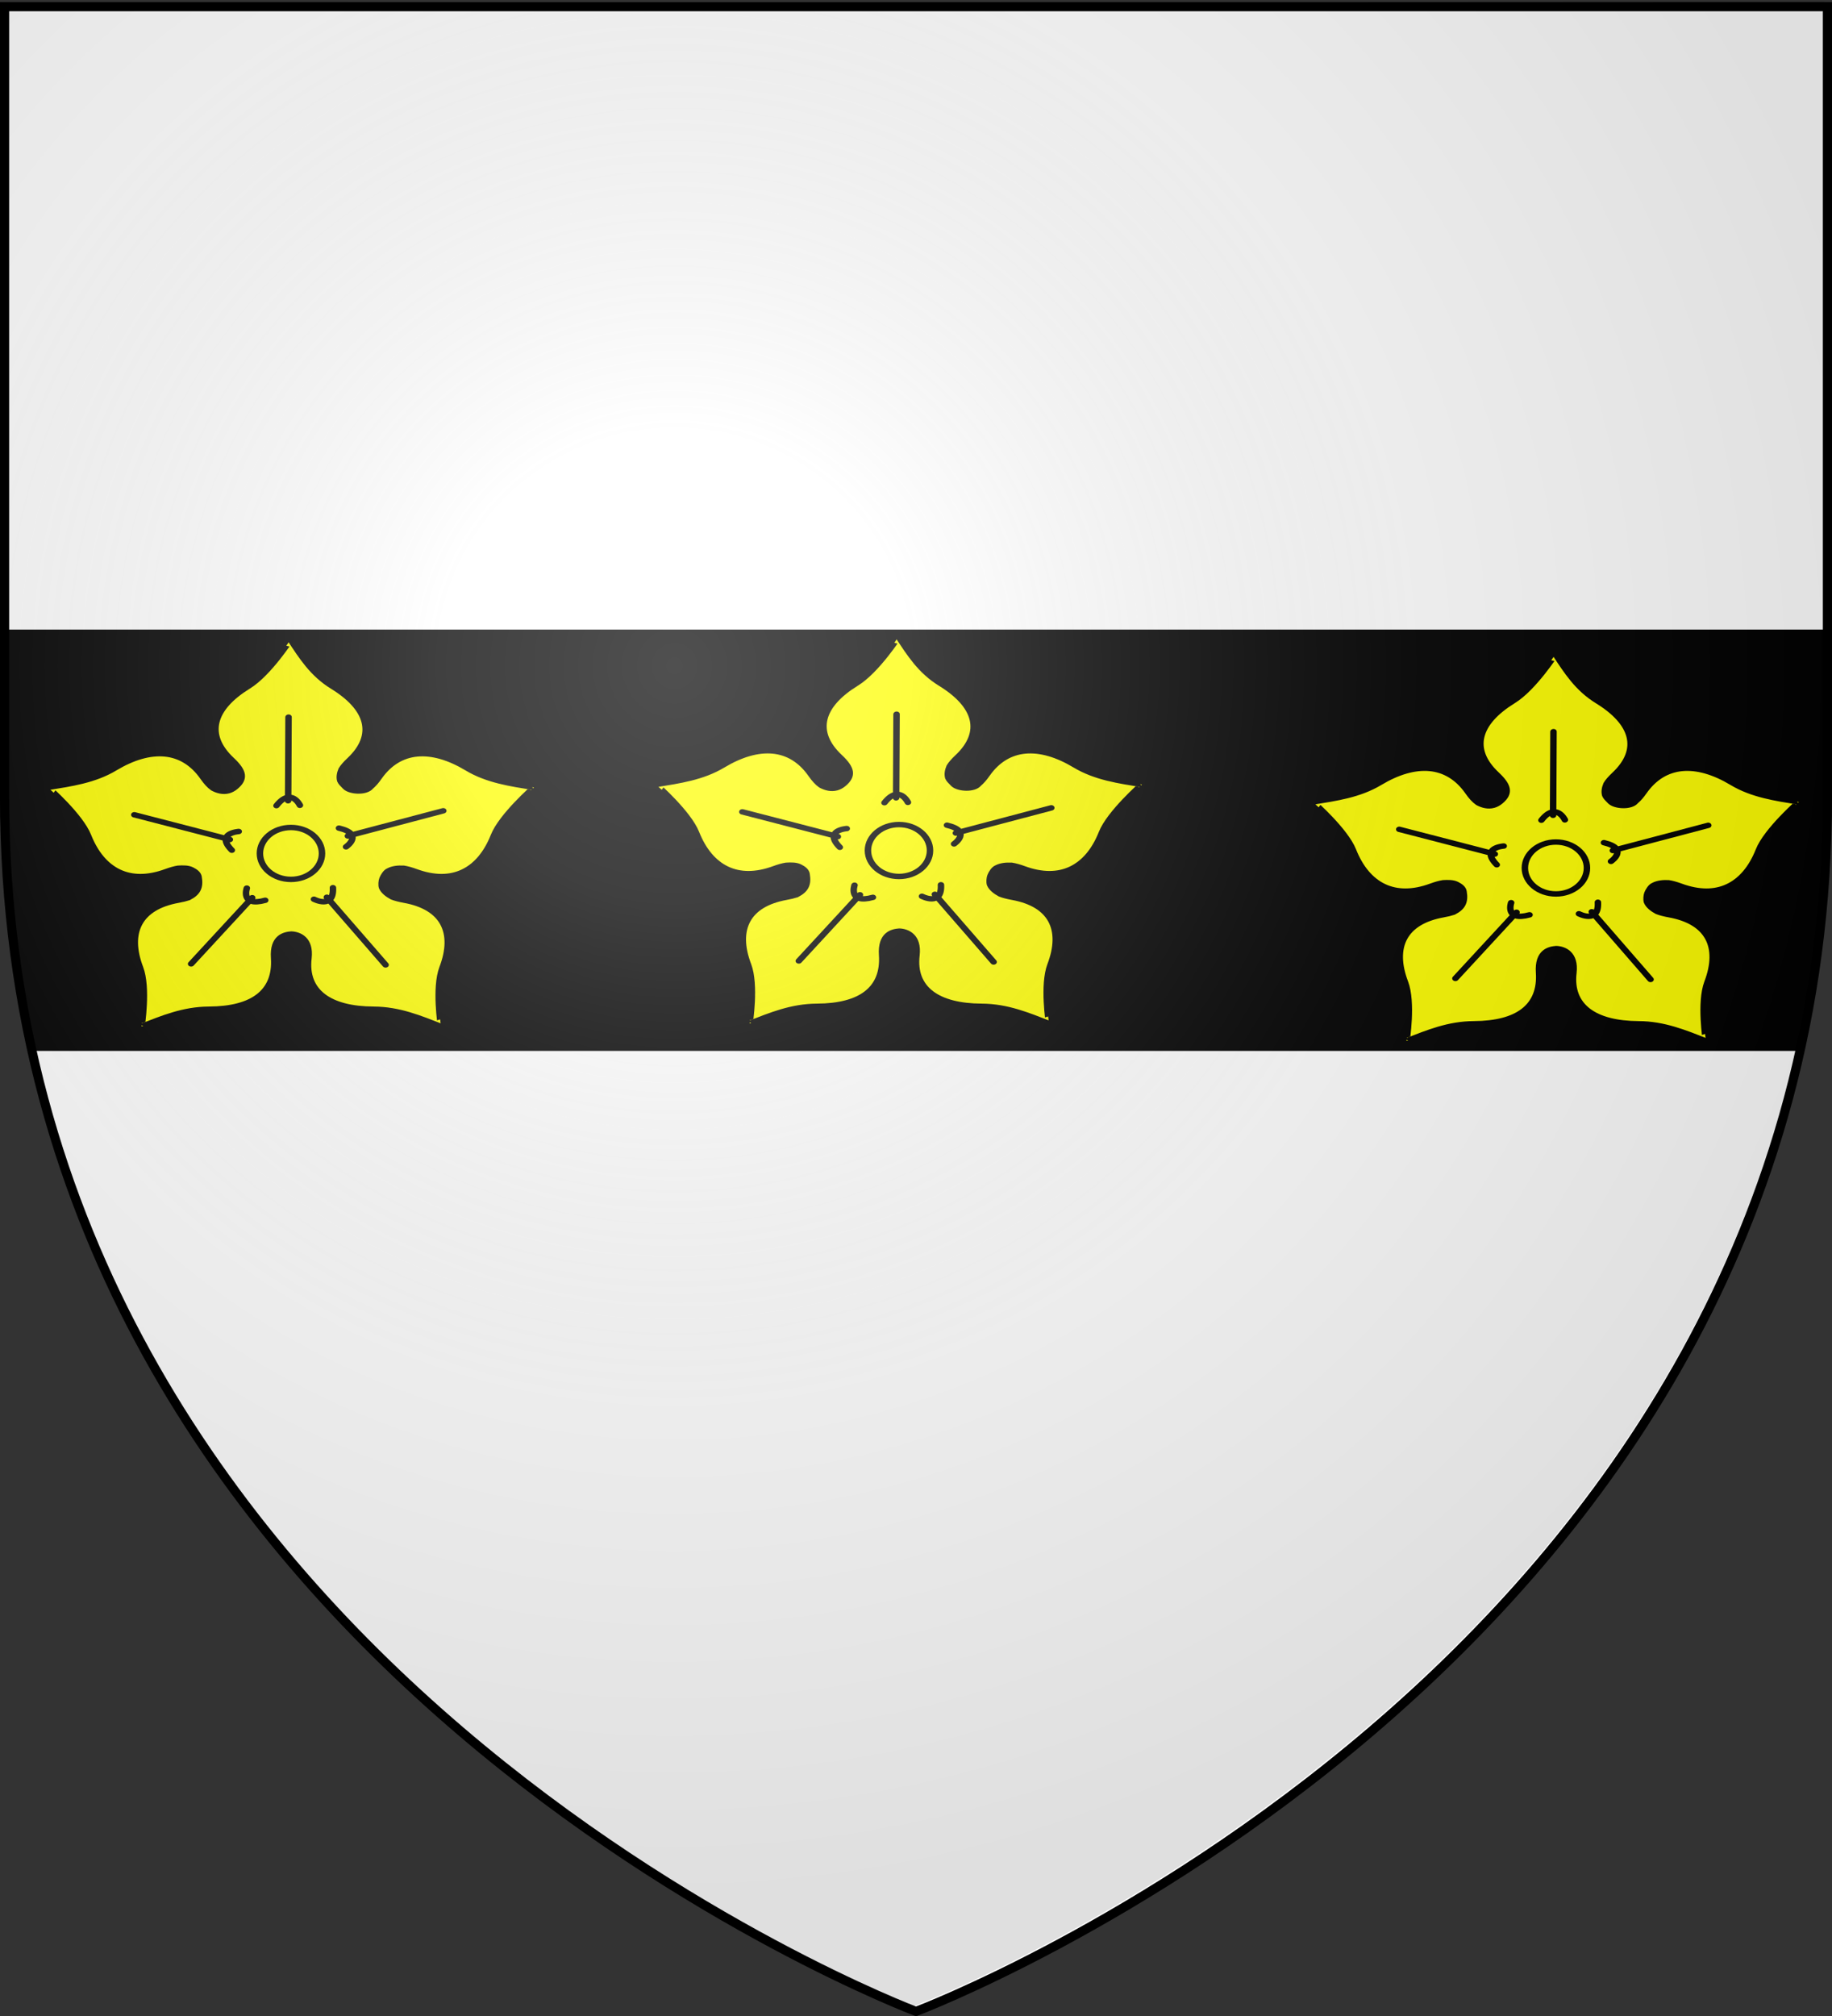 <svg xmlns="http://www.w3.org/2000/svg" xmlns:xlink="http://www.w3.org/1999/xlink" height="660" width="600" version="1.0"><rect width="100%" height="100%" fill="#333333" stroke="none"/><defs><linearGradient id="b"><stop style="stop-color:white;stop-opacity:.314" offset="0"/><stop offset=".19" style="stop-color:white;stop-opacity:.251"/><stop style="stop-color:#6b6b6b;stop-opacity:.125" offset=".6"/><stop style="stop-color:black;stop-opacity:.125" offset="1"/></linearGradient><linearGradient id="a"><stop offset="0" style="stop-color:#fd0000;stop-opacity:1"/><stop style="stop-color:#e77275;stop-opacity:.659" offset=".5"/><stop style="stop-color:black;stop-opacity:.323" offset="1"/></linearGradient><radialGradient xlink:href="#b" id="c" gradientUnits="userSpaceOnUse" gradientTransform="matrix(1.353 0 0 1.349 -78.693 -87.318)" cx="221.445" cy="226.331" fx="221.445" fy="226.331" r="300"/></defs><g style="display:inline"><path style="fill:#fff;fill-opacity:1;fill-rule:evenodd;stroke:none;stroke-width:1px;stroke-linecap:butt;stroke-linejoin:miter;stroke-opacity:1" d="M300 658.5s298.5-112.32 298.5-397.772V2.176H1.5v258.552C1.5 546.18 300 658.5 300 658.5z"/><g style="display:inline"><path style="fill:#000;fill-opacity:1;fill-rule:evenodd;stroke:#000;stroke-width:3;stroke-linecap:butt;stroke-linejoin:miter;stroke-miterlimit:4;stroke-dasharray:none;stroke-opacity:1" d="M1.5 212.531v48.188c0 30.922 3.503 59.814 9.75 86.75h577.5c6.247-26.936 9.75-55.828 9.75-86.75V212.53H1.5z" transform="translate(0 -4.92)"/><path style="fill:none;fill-opacity:1;fill-rule:nonzero;stroke:none;stroke-width:6.203;stroke-linecap:round;stroke-linejoin:round;stroke-miterlimit:4;stroke-dasharray:none;stroke-opacity:1" d="M0 0h600v660H0z" transform="translate(0 -4.92)"/></g><g style="fill:#ff0"><g style="fill:#ff0"><path style="fill:#ff0;fill-opacity:.991;fill-rule:evenodd;stroke:#000;stroke-width:3;stroke-linecap:butt;stroke-linejoin:miter;stroke-miterlimit:4;stroke-dasharray:none;stroke-opacity:1" d="M434.27 60.109c0-.053-10.252 18.96-19.658 25.878-16.548 12.168-20.117 26.774-7.738 40.65 5.744 6.437 6.332 10.587 1.814 15.104-1.046 1.047-2.111 1.72-3.184 2.073-2.42.8-4.869.036-7.07-1.37-1.528-1.272-3.022-3.234-4.591-5.923-9.371-16.061-24.408-17.16-41.094-5.183-9.485 6.808-20.068 8.552-30.84 10.662-.049-.015 14.877 15.61 18.549 26.693 6.459 19.498 19.259 27.403 36.28 19.917 2.09-.918 3.908-1.534 5.517-1.85 2.159-.15 4.469-.196 6.146.814 1.701 1.025 2.994 2.22 3.257 3.998.869 5.857-.602 8.975-4.627 11.44-.038.023-.074.05-.111.074-1.329.532-2.905.971-4.74 1.37-18.17 3.949-23.856 17.857-17.621 37.428 3.544 11.125.672 32.547.703 32.505 9.955-4.624 19.534-9.447 31.21-9.514 20.54-.118 31.259-9.784 30.209-28.322-.677-11.959 5.13-13.05 7.922-13.328 3.328.11 8.969 2.554 7.96 13.328-1.86 18.502 9.67 28.204 30.21 28.322 11.675.067 21.254 4.89 31.209 9.514.03.042-2.84-21.38.703-32.505 6.235-19.57.512-33.48-17.66-37.428-2.237-.487-4.062-1.048-5.552-1.74-2.117-1.372-3.997-3.116-4.776-5.258-.003-.011.002-.025 0-.037-.01-.025-.03-.048-.037-.074-.347-1.278-.174-3.638.222-4.812.51-1.515 1.673-3.85 2.999-4.443 1.872-1.187 4.287-1.465 6.738-1.333 1.626.313 3.469.919 5.59 1.851 17.022 7.486 29.822-.419 36.281-19.917 3.672-11.083 18.598-26.708 18.548-26.693-10.772-2.11-21.354-3.854-30.84-10.662-16.686-11.978-31.722-10.878-41.093 5.183-1.276 2.188-2.505 3.864-3.74 5.109-2.18 3.307-9.244 2.811-11.513.26-1.436-1.743-2.047-2.414-2.517-3.629-.492-1.956-.145-4.12.592-6.22.801-1.581 2.06-3.295 3.776-5.22 12.38-13.875 8.774-28.518-7.774-40.686-9.406-6.917-14.323-16.434-19.659-26.026z" transform="matrix(.707 0 0 .591 -12.75 172.912)"/><path style="color:#000;fill:#ff0;fill-opacity:1;fill-rule:nonzero;stroke:#000;stroke-width:3;stroke-linecap:butt;stroke-linejoin:miter;marker:none;marker-start:none;marker-mid:none;marker-end:none;stroke-miterlimit:4;stroke-dasharray:none;stroke-dashoffset:0;stroke-opacity:1;visibility:visible;display:inline;overflow:visible" d="M448.852 178.561c0 7.94-6.438 14.378-14.378 14.378s-14.378-6.437-14.378-14.378c0-7.94 6.437-14.378 14.378-14.378 7.94 0 14.378 6.437 14.378 14.378z" transform="matrix(.707 0 0 .591 -12.75 172.912)"/><g style="fill:#ff0;fill-opacity:.991;stroke:#000;stroke-width:2.532;stroke-miterlimit:4;stroke-dasharray:none;stroke-opacity:1"><path style="fill:#ff0;fill-opacity:.991;fill-rule:evenodd;stroke:#000;stroke-width:2.532;stroke-linecap:round;stroke-linejoin:miter;stroke-miterlimit:4;stroke-dasharray:none;stroke-opacity:1" d="m-450.574 488.57-.639-39.103M-455.09 490.85c5.561-8.723 9.172-.147 9.172-.147" transform="matrix(.837 0 -.017 .7 678.936 -80.805)"/></g><g style="fill:#ff0;fill-opacity:.991;stroke:#000;stroke-width:2.532;stroke-miterlimit:4;stroke-dasharray:none;stroke-opacity:1"><path d="m-450.574 488.57-.639-39.103M-455.09 490.85c5.561-8.723 9.172-.147 9.172-.147" style="fill:#ff0;fill-opacity:.991;fill-rule:evenodd;stroke:#000;stroke-width:2.532;stroke-linecap:round;stroke-linejoin:miter;stroke-miterlimit:4;stroke-dasharray:none;stroke-opacity:1" transform="matrix(.239 .671 -.803 .2 813.07 477.349)"/></g><g style="fill:#ff0;fill-opacity:.991;stroke:#000;stroke-width:2.532;stroke-miterlimit:4;stroke-dasharray:none;stroke-opacity:1"><path style="fill:#ff0;fill-opacity:.991;fill-rule:evenodd;stroke:#000;stroke-width:2.532;stroke-linecap:round;stroke-linejoin:miter;stroke-miterlimit:4;stroke-dasharray:none;stroke-opacity:1" d="m-450.574 488.57-.639-39.103M-455.09 490.85c5.561-8.723 9.172-.147 9.172-.147" transform="matrix(-.685 .402 -.481 -.573 232.534 753.862)"/></g><g style="fill:#ff0;fill-opacity:.991;stroke:#000;stroke-width:2.532;stroke-miterlimit:4;stroke-dasharray:none;stroke-opacity:1"><path d="m-450.384 488.567-1.019-39.096M-455.09 490.85c5.561-8.723 9.172-.147 9.172-.147" style="fill:#ff0;fill-opacity:.991;fill-rule:evenodd;stroke:#000;stroke-width:2.532;stroke-linecap:round;stroke-linejoin:miter;stroke-miterlimit:4;stroke-dasharray:none;stroke-opacity:1" transform="scale(-.837 -.7) rotate(39.189 880.592 195.03)"/></g><g style="fill:#ff0;fill-opacity:.991;stroke:#000;stroke-width:2.532;stroke-miterlimit:4;stroke-dasharray:none;stroke-opacity:1"><path style="fill:#ff0;fill-opacity:.991;fill-rule:evenodd;stroke:#000;stroke-width:2.532;stroke-linecap:round;stroke-linejoin:miter;stroke-miterlimit:4;stroke-dasharray:none;stroke-opacity:1" d="m-450.574 488.57-.639-39.103M-455.09 490.85c5.561-8.723 9.172-.147 9.172-.147" transform="matrix(.26 -.665 .796 .218 2.658 -132.254)"/></g></g></g><g style="fill:#ff0;display:inline"><g style="fill:#ff0"><path style="fill:#ff0;fill-opacity:.991;fill-rule:evenodd;stroke:#000;stroke-width:3;stroke-linecap:butt;stroke-linejoin:miter;stroke-miterlimit:4;stroke-dasharray:none;stroke-opacity:1" d="M434.27 60.109c0-.053-10.252 18.96-19.658 25.878-16.548 12.168-20.117 26.774-7.738 40.65 5.744 6.437 6.332 10.587 1.814 15.104-1.046 1.047-2.111 1.72-3.184 2.073-2.42.8-4.869.036-7.07-1.37-1.528-1.272-3.022-3.234-4.591-5.923-9.371-16.061-24.408-17.16-41.094-5.183-9.485 6.808-20.068 8.552-30.84 10.662-.049-.015 14.877 15.61 18.549 26.693 6.459 19.498 19.259 27.403 36.28 19.917 2.09-.918 3.908-1.534 5.517-1.85 2.159-.15 4.469-.196 6.146.814 1.701 1.025 2.994 2.22 3.257 3.998.869 5.857-.602 8.975-4.627 11.44-.038.023-.074.05-.111.074-1.329.532-2.905.971-4.74 1.37-18.17 3.949-23.856 17.857-17.621 37.428 3.544 11.125.672 32.547.703 32.505 9.955-4.624 19.534-9.447 31.21-9.514 20.54-.118 31.259-9.784 30.209-28.322-.677-11.959 5.13-13.05 7.922-13.328 3.328.11 8.969 2.554 7.96 13.328-1.86 18.502 9.67 28.204 30.21 28.322 11.675.067 21.254 4.89 31.209 9.514.03.042-2.84-21.38.703-32.505 6.235-19.57.512-33.48-17.66-37.428-2.237-.487-4.062-1.048-5.552-1.74-2.117-1.372-3.997-3.116-4.776-5.258-.003-.011.002-.025 0-.037-.01-.025-.03-.048-.037-.074-.347-1.278-.174-3.638.222-4.812.51-1.515 1.673-3.85 2.999-4.443 1.872-1.187 4.287-1.465 6.738-1.333 1.626.313 3.469.919 5.59 1.851 17.022 7.486 29.822-.419 36.281-19.917 3.672-11.083 18.598-26.708 18.548-26.693-10.772-2.11-21.354-3.854-30.84-10.662-16.686-11.978-31.722-10.878-41.093 5.183-1.276 2.188-2.505 3.864-3.74 5.109-2.18 3.307-9.244 2.811-11.513.26-1.436-1.743-2.047-2.414-2.517-3.629-.492-1.956-.145-4.12.592-6.22.801-1.581 2.06-3.295 3.776-5.22 12.38-13.875 8.774-28.518-7.774-40.686-9.406-6.917-14.323-16.434-19.659-26.026z" transform="matrix(.707 0 0 .591 -211.88 173.87)"/><path style="color:#000;fill:#ff0;fill-opacity:1;fill-rule:nonzero;stroke:#000;stroke-width:3;stroke-linecap:butt;stroke-linejoin:miter;marker:none;marker-start:none;marker-mid:none;marker-end:none;stroke-miterlimit:4;stroke-dasharray:none;stroke-dashoffset:0;stroke-opacity:1;visibility:visible;display:inline;overflow:visible" d="M448.852 178.561c0 7.94-6.438 14.378-14.378 14.378s-14.378-6.437-14.378-14.378c0-7.94 6.437-14.378 14.378-14.378 7.94 0 14.378 6.437 14.378 14.378z" transform="matrix(.707 0 0 .591 -211.88 173.87)"/><g style="fill:#ff0;fill-opacity:.991;stroke:#000;stroke-width:2.532;stroke-miterlimit:4;stroke-dasharray:none;stroke-opacity:1"><path style="fill:#ff0;fill-opacity:.991;fill-rule:evenodd;stroke:#000;stroke-width:2.532;stroke-linecap:round;stroke-linejoin:miter;stroke-miterlimit:4;stroke-dasharray:none;stroke-opacity:1" d="m-450.574 488.57-.639-39.103M-455.09 490.85c5.561-8.723 9.172-.147 9.172-.147" transform="matrix(.837 0 -.017 .7 479.805 -79.847)"/></g><g style="fill:#ff0;fill-opacity:.991;stroke:#000;stroke-width:2.532;stroke-miterlimit:4;stroke-dasharray:none;stroke-opacity:1"><path d="m-450.574 488.57-.639-39.103M-455.09 490.85c5.561-8.723 9.172-.147 9.172-.147" style="fill:#ff0;fill-opacity:.991;fill-rule:evenodd;stroke:#000;stroke-width:2.532;stroke-linecap:round;stroke-linejoin:miter;stroke-miterlimit:4;stroke-dasharray:none;stroke-opacity:1" transform="matrix(.239 .671 -.803 .2 613.939 478.308)"/></g><g style="fill:#ff0;fill-opacity:.991;stroke:#000;stroke-width:2.532;stroke-miterlimit:4;stroke-dasharray:none;stroke-opacity:1"><path style="fill:#ff0;fill-opacity:.991;fill-rule:evenodd;stroke:#000;stroke-width:2.532;stroke-linecap:round;stroke-linejoin:miter;stroke-miterlimit:4;stroke-dasharray:none;stroke-opacity:1" d="m-450.574 488.57-.639-39.103M-455.09 490.85c5.561-8.723 9.172-.147 9.172-.147" transform="matrix(-.685 .402 -.481 -.573 33.403 754.82)"/></g><g style="fill:#ff0;fill-opacity:.991;stroke:#000;stroke-width:2.532;stroke-miterlimit:4;stroke-dasharray:none;stroke-opacity:1"><path d="m-450.384 488.567-1.019-39.096M-455.09 490.85c5.561-8.723 9.172-.147 9.172-.147" style="fill:#ff0;fill-opacity:.991;fill-rule:evenodd;stroke:#000;stroke-width:2.532;stroke-linecap:round;stroke-linejoin:miter;stroke-miterlimit:4;stroke-dasharray:none;stroke-opacity:1" transform="scale(-.837 -.7) rotate(39.189 1001.41 528.344)"/></g><g style="fill:#ff0;fill-opacity:.991;stroke:#000;stroke-width:2.532;stroke-miterlimit:4;stroke-dasharray:none;stroke-opacity:1"><path style="fill:#ff0;fill-opacity:.991;fill-rule:evenodd;stroke:#000;stroke-width:2.532;stroke-linecap:round;stroke-linejoin:miter;stroke-miterlimit:4;stroke-dasharray:none;stroke-opacity:1" d="m-450.574 488.57-.639-39.103M-455.09 490.85c5.561-8.723 9.172-.147 9.172-.147" transform="matrix(.26 -.665 .796 .218 -196.474 -131.295)"/></g></g></g><g style="fill:#ff0;display:inline"><g style="fill:#ff0"><path style="fill:#ff0;fill-opacity:.991;fill-rule:evenodd;stroke:#000;stroke-width:3;stroke-linecap:butt;stroke-linejoin:miter;stroke-miterlimit:4;stroke-dasharray:none;stroke-opacity:1" d="M434.27 60.109c0-.053-10.252 18.96-19.658 25.878-16.548 12.168-20.117 26.774-7.738 40.65 5.744 6.437 6.332 10.587 1.814 15.104-1.046 1.047-2.111 1.72-3.184 2.073-2.42.8-4.869.036-7.07-1.37-1.528-1.272-3.022-3.234-4.591-5.923-9.371-16.061-24.408-17.16-41.094-5.183-9.485 6.808-20.068 8.552-30.84 10.662-.049-.015 14.877 15.61 18.549 26.693 6.459 19.498 19.259 27.403 36.28 19.917 2.09-.918 3.908-1.534 5.517-1.85 2.159-.15 4.469-.196 6.146.814 1.701 1.025 2.994 2.22 3.257 3.998.869 5.857-.602 8.975-4.627 11.44-.038.023-.074.05-.111.074-1.329.532-2.905.971-4.74 1.37-18.17 3.949-23.856 17.857-17.621 37.428 3.544 11.125.672 32.547.703 32.505 9.955-4.624 19.534-9.447 31.21-9.514 20.54-.118 31.259-9.784 30.209-28.322-.677-11.959 5.13-13.05 7.922-13.328 3.328.11 8.969 2.554 7.96 13.328-1.86 18.502 9.67 28.204 30.21 28.322 11.675.067 21.254 4.89 31.209 9.514.03.042-2.84-21.38.703-32.505 6.235-19.57.512-33.48-17.66-37.428-2.237-.487-4.062-1.048-5.552-1.74-2.117-1.372-3.997-3.116-4.776-5.258-.003-.011.002-.025 0-.037-.01-.025-.03-.048-.037-.074-.347-1.278-.174-3.638.222-4.812.51-1.515 1.673-3.85 2.999-4.443 1.872-1.187 4.287-1.465 6.738-1.333 1.626.313 3.469.919 5.59 1.851 17.022 7.486 29.822-.419 36.281-19.917 3.672-11.083 18.598-26.708 18.548-26.693-10.772-2.11-21.354-3.854-30.84-10.662-16.686-11.978-31.722-10.878-41.093 5.183-1.276 2.188-2.505 3.864-3.74 5.109-2.18 3.307-9.244 2.811-11.513.26-1.436-1.743-2.047-2.414-2.517-3.629-.492-1.956-.145-4.12.592-6.22.801-1.581 2.06-3.295 3.776-5.22 12.38-13.875 8.774-28.518-7.774-40.686-9.406-6.917-14.323-16.434-19.659-26.026z" transform="matrix(.707 0 0 .591 202.405 178.632)"/><path style="color:#000;fill:#ff0;fill-opacity:1;fill-rule:nonzero;stroke:#000;stroke-width:3;stroke-linecap:butt;stroke-linejoin:miter;marker:none;marker-start:none;marker-mid:none;marker-end:none;stroke-miterlimit:4;stroke-dasharray:none;stroke-dashoffset:0;stroke-opacity:1;visibility:visible;display:inline;overflow:visible" d="M448.852 178.561c0 7.94-6.438 14.378-14.378 14.378s-14.378-6.437-14.378-14.378c0-7.94 6.437-14.378 14.378-14.378 7.94 0 14.378 6.437 14.378 14.378z" transform="matrix(.707 0 0 .591 202.405 178.632)"/><g style="fill:#ff0;fill-opacity:.991;stroke:#000;stroke-width:2.532;stroke-miterlimit:4;stroke-dasharray:none;stroke-opacity:1"><path style="fill:#ff0;fill-opacity:.991;fill-rule:evenodd;stroke:#000;stroke-width:2.532;stroke-linecap:round;stroke-linejoin:miter;stroke-miterlimit:4;stroke-dasharray:none;stroke-opacity:1" d="m-450.574 488.57-.639-39.103M-455.09 490.85c5.561-8.723 9.172-.147 9.172-.147" transform="matrix(.837 0 -.017 .7 894.091 -75.085)"/></g><g style="fill:#ff0;fill-opacity:.991;stroke:#000;stroke-width:2.532;stroke-miterlimit:4;stroke-dasharray:none;stroke-opacity:1"><path d="m-450.574 488.57-.639-39.103M-455.09 490.85c5.561-8.723 9.172-.147 9.172-.147" style="fill:#ff0;fill-opacity:.991;fill-rule:evenodd;stroke:#000;stroke-width:2.532;stroke-linecap:round;stroke-linejoin:miter;stroke-miterlimit:4;stroke-dasharray:none;stroke-opacity:1" transform="matrix(.239 .671 -.803 .2 1028.225 483.07)"/></g><g style="fill:#ff0;fill-opacity:.991;stroke:#000;stroke-width:2.532;stroke-miterlimit:4;stroke-dasharray:none;stroke-opacity:1"><path style="fill:#ff0;fill-opacity:.991;fill-rule:evenodd;stroke:#000;stroke-width:2.532;stroke-linecap:round;stroke-linejoin:miter;stroke-miterlimit:4;stroke-dasharray:none;stroke-opacity:1" d="m-450.574 488.57-.639-39.103M-455.09 490.85c5.561-8.723 9.172-.147 9.172-.147" transform="matrix(-.685 .402 -.481 -.573 447.689 759.582)"/></g><g style="fill:#ff0;fill-opacity:.991;stroke:#000;stroke-width:2.532;stroke-miterlimit:4;stroke-dasharray:none;stroke-opacity:1"><path d="m-450.384 488.567-1.019-39.096M-455.09 490.85c5.561-8.723 9.172-.147 9.172-.147" style="fill:#ff0;fill-opacity:.991;fill-rule:evenodd;stroke:#000;stroke-width:2.532;stroke-linecap:round;stroke-linejoin:miter;stroke-miterlimit:4;stroke-dasharray:none;stroke-opacity:1" transform="scale(-.837 -.7) rotate(39.189 763.608 -169.93)"/></g><g style="fill:#ff0;fill-opacity:.991;stroke:#000;stroke-width:2.532;stroke-miterlimit:4;stroke-dasharray:none;stroke-opacity:1"><path style="fill:#ff0;fill-opacity:.991;fill-rule:evenodd;stroke:#000;stroke-width:2.532;stroke-linecap:round;stroke-linejoin:miter;stroke-miterlimit:4;stroke-dasharray:none;stroke-opacity:1" d="m-450.574 488.57-.639-39.103M-455.09 490.85c5.561-8.723 9.172-.147 9.172-.147" transform="matrix(.26 -.665 .796 .218 217.812 -126.534)"/></g></g></g></g><path d="M298.937 656.929s298.5-112.32 298.5-397.772V.605h-597v258.552c0 285.451 298.5 397.772 298.5 397.772z" style="opacity:1;fill:url(#c);fill-opacity:1;fill-rule:evenodd;stroke:none;stroke-width:1px;stroke-linecap:butt;stroke-linejoin:miter;stroke-opacity:1"/><path d="M300 658.5S1.5 546.18 1.5 260.728V2.176h597v258.552C598.5 546.18 300 658.5 300 658.5z" style="opacity:1;fill:none;fill-opacity:1;fill-rule:evenodd;stroke:#000;stroke-width:3;stroke-linecap:butt;stroke-linejoin:miter;stroke-miterlimit:4;stroke-dasharray:none;stroke-opacity:1"/></svg>